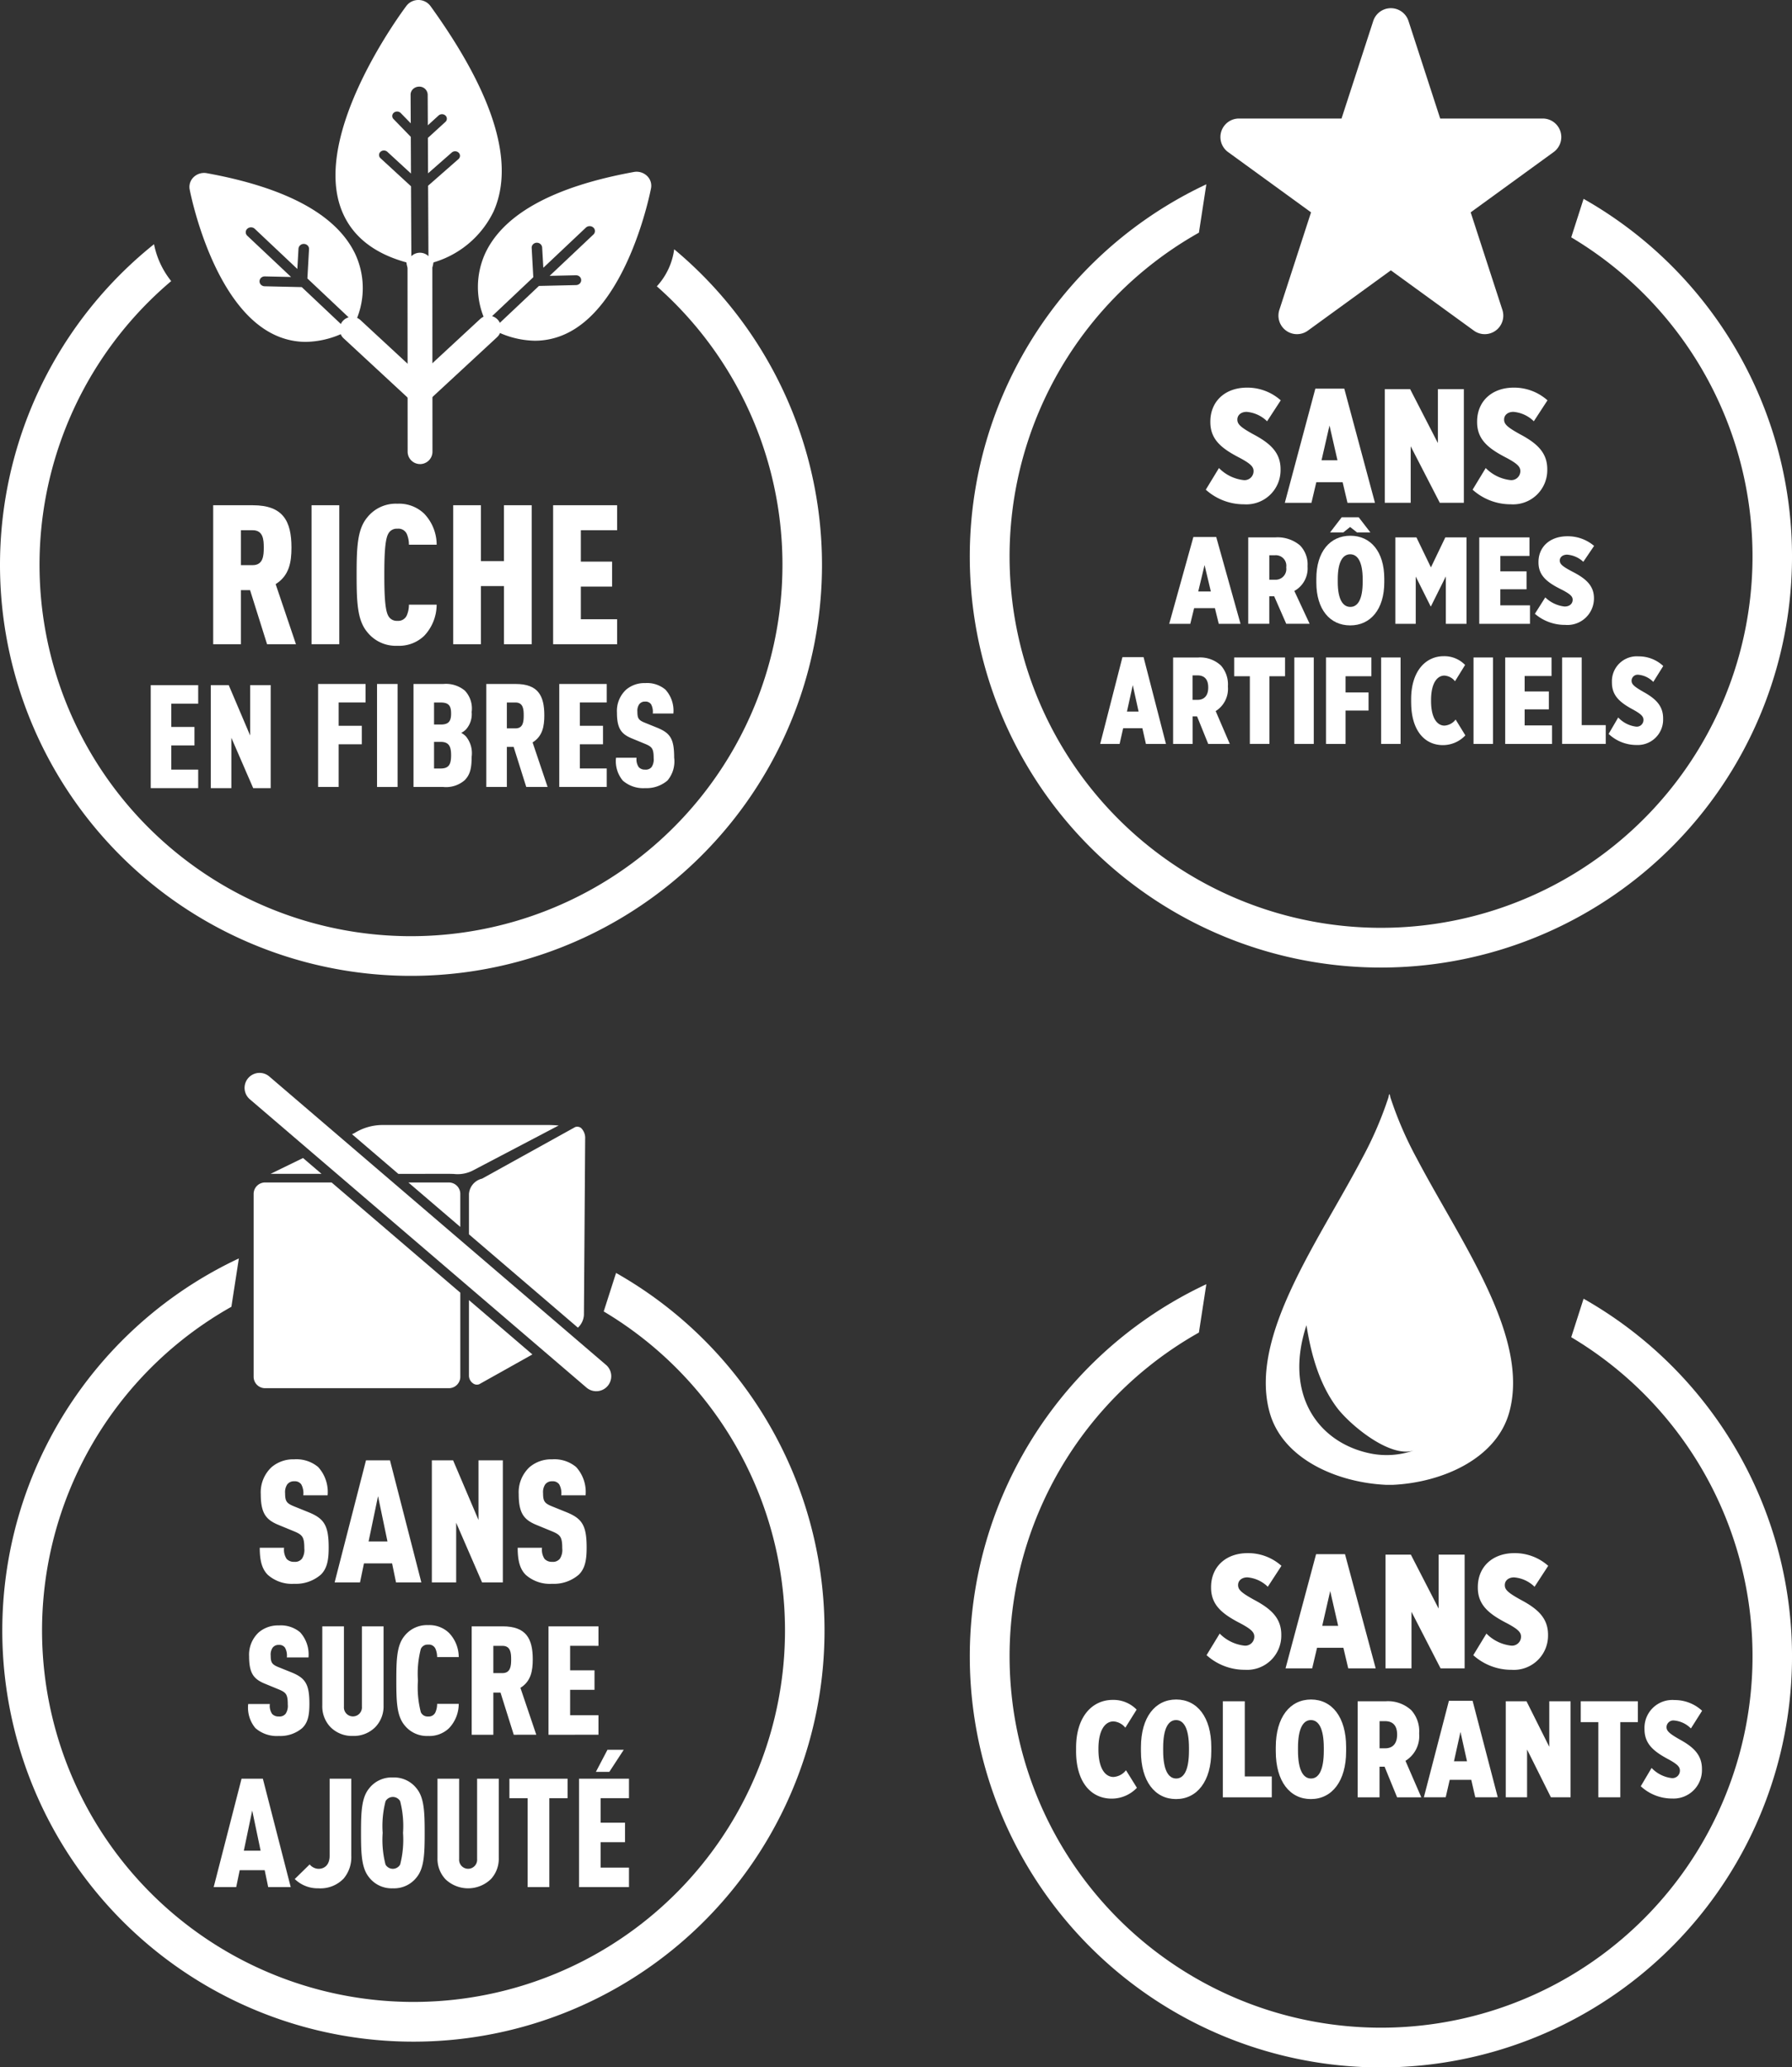 <svg xmlns="http://www.w3.org/2000/svg" xmlns:xlink="http://www.w3.org/1999/xlink" width="240" height="276.865" viewBox="0 0 240 276.865"><rect x="0" y="0" width="240" height="276.865" fill="#333333" stroke="none"/><defs><style>.a{fill:none;}.b{clip-path:url(#a);}.c{fill:#fff;}</style><clipPath id="a"><rect class="a" width="240" height="276.866"/></clipPath></defs><g class="b"><path class="c" d="M140.8,79.568l-1.653,5.155A49.751,49.751,0,1,1,89.281,84.1l.995-6.477A55.06,55.06,0,1,0,140.8,79.568" transform="translate(71.287 94.389)"/><path class="c" d="M96.66,74.633a49.313,49.313,0,0,1-3.484-8.1s-.082-.5-.12-.372c-.035-.124-.12.372-.12.372a49.313,49.313,0,0,1-3.484,8.1c-5.9,11.255-15.207,23.893-12.459,34.052,1.7,6.285,8.993,9.454,15.566,9.773h1c6.573-.319,13.864-3.488,15.563-9.773,2.748-10.158-6.562-22.8-12.459-34.052M90.5,114.256c-6.987-1.432-11.612-7.887-8.554-17.174.612,3.858,1.7,7.86,4.084,11.04,1.691,2.251,7.113,6.832,10.336,5.717a10.984,10.984,0,0,1-5.866.417" transform="translate(93.027 80.426)"/><path class="c" d="M72.918,107.544l1.762-2.894a5.487,5.487,0,0,0,3.262,1.609,1.209,1.209,0,0,0,1.374-1.2c0-.587-.414-1-1.828-1.762-2.46-1.261-3.962-2.46-3.962-4.809v-.064c0-2.721,1.981-4.55,4.9-4.55a6.7,6.7,0,0,1,4.525,1.7l-1.828,2.806a4.428,4.428,0,0,0-2.739-1.261c-.74,0-1.241.432-1.241,1.022v.022c0,.609.437,1.024,2.178,1.981,2.2,1.172,3.608,2.413,3.608,4.654v.089a4.576,4.576,0,0,1-4.871,4.614,7.606,7.606,0,0,1-5.135-1.959" transform="translate(88.672 114.16)"/><path class="c" d="M81.785,93.938h3.871l4.111,15.3H86.091l-.652-2.763H81.914l-.652,2.763h-3.57Zm2.956,9.6-1.066-4.658-1.066,4.658Z" transform="translate(94.477 114.233)"/><path class="c" d="M83.734,93.967h3.395l3.719,7.224V93.967h3.484V109.2H91.109l-3.894-7.574V109.2H83.734Z" transform="translate(101.824 114.268)"/><path class="c" d="M89.039,107.544,90.8,104.65a5.475,5.475,0,0,0,3.262,1.609,1.207,1.207,0,0,0,1.372-1.2c0-.587-.414-1-1.828-1.762-2.46-1.261-3.96-2.46-3.96-4.809v-.064c0-2.721,1.979-4.55,4.9-4.55a6.712,6.712,0,0,1,4.527,1.7l-1.828,2.806A4.44,4.44,0,0,0,94.5,97.122c-.74,0-1.239.432-1.239,1.022v.022c0,.609.434,1.024,2.176,1.981,2.2,1.172,3.612,2.413,3.612,4.654v.089a4.579,4.579,0,0,1-4.875,4.614,7.61,7.61,0,0,1-5.135-1.959" transform="translate(108.276 114.16)"/><path class="c" d="M65.034,109.6v-.441c0-4.208,2.194-6.411,4.9-6.411a4.327,4.327,0,0,1,3.209,1.3l-1.514,2.424a2.221,2.221,0,0,0-1.589-.844c-1.1,0-2.012,1.139-2.012,3.654v.111c0,2.681,1,3.676,2.012,3.676a2.305,2.305,0,0,0,1.678-.9l1.463,2.351a4.667,4.667,0,0,1-3.371,1.452c-2.763,0-4.778-2.185-4.778-6.373" transform="translate(79.084 124.946)"/><path class="c" d="M68.954,109.667v-.552c0-4.022,1.908-6.391,4.722-6.391s4.7,2.369,4.7,6.373v.552c0,4.022-1.906,6.411-4.722,6.411s-4.7-2.369-4.7-6.393m6.433-.073v-.386c0-2.646-.711-3.73-1.729-3.73s-1.729,1.084-1.729,3.712v.386c0,2.626.711,3.73,1.746,3.73,1.015,0,1.711-1.084,1.711-3.712" transform="translate(83.851 124.917)"/><path class="c" d="M73.9,102.83h2.943V112.9h3.617v2.794H73.9Z" transform="translate(89.869 125.046)"/><path class="c" d="M77.1,109.667v-.552c0-4.022,1.908-6.391,4.722-6.391s4.7,2.369,4.7,6.373v.552c0,4.022-1.906,6.411-4.722,6.411s-4.7-2.369-4.7-6.393m6.433-.073v-.386c0-2.646-.711-3.73-1.729-3.73s-1.729,1.084-1.729,3.712v.386c0,2.626.711,3.73,1.746,3.73,1.015,0,1.711-1.084,1.711-3.712" transform="translate(93.763 124.917)"/><path class="c" d="M82.053,102.83h3.781a4.6,4.6,0,0,1,3.4,1.2,4.2,4.2,0,0,1,1.053,3.049v.129a3.885,3.885,0,0,1-1.835,3.6l2.121,4.889H87.332l-1.675-4.1h-.678v4.1H82.053Zm3.692,6.3c1.017,0,1.587-.66,1.587-1.8v-.071c0-1.2-.607-1.764-1.6-1.764h-.749v3.637Z" transform="translate(99.78 125.046)"/><path class="c" d="M89.406,102.8h3.173l3.368,12.917H92.936l-.536-2.336H89.514l-.536,2.336H86.053Zm2.424,8.1-.875-3.933-.871,3.933Z" transform="translate(104.644 125.016)"/><path class="c" d="M91,102.83h2.779l3.049,6.1v-6.1h2.852v12.862H97.046l-3.191-6.4v6.4H91Z" transform="translate(110.664 125.046)"/><path class="c" d="M97.886,105.625H95.534V102.83h7.648v2.794h-2.353V115.69H97.886Z" transform="translate(116.174 125.047)"/><path class="c" d="M99.163,114.295l1.445-2.444a4.437,4.437,0,0,0,2.673,1.358A1,1,0,0,0,104.4,112.2c0-.5-.339-.844-1.5-1.487-2.014-1.068-3.242-2.079-3.242-4.062V106.6a3.726,3.726,0,0,1,4.011-3.843,5.4,5.4,0,0,1,3.705,1.434l-1.5,2.371a3.589,3.589,0,0,0-2.247-1.066.911.911,0,0,0-1.017.864v.018c0,.514.359.864,1.784,1.671,1.8.991,2.958,2.039,2.958,3.931v.073a3.8,3.8,0,0,1-3.991,3.894,6.128,6.128,0,0,1-4.208-1.651" transform="translate(120.587 124.956)"/><path class="c" d="M140.8,13.088l-1.653,5.155a49.751,49.751,0,1,1-49.865-.625l.995-6.477A55.06,55.06,0,1,0,140.8,13.088" transform="translate(71.287 13.547)"/><path class="c" d="M72.873,37.1,74.637,34.2A5.475,5.475,0,0,0,77.9,35.811a1.207,1.207,0,0,0,1.372-1.2c0-.587-.414-1-1.828-1.762-2.46-1.261-3.96-2.46-3.96-4.809V27.98c0-2.721,1.981-4.55,4.9-4.55a6.712,6.712,0,0,1,4.527,1.7l-1.828,2.806a4.44,4.44,0,0,0-2.743-1.261c-.74,0-1.239.432-1.239,1.022v.022c0,.609.434,1.024,2.176,1.981,2.2,1.172,3.61,2.413,3.61,4.654v.089a4.578,4.578,0,0,1-4.873,4.614A7.61,7.61,0,0,1,72.873,37.1" transform="translate(88.617 28.492)"/><path class="c" d="M81.739,23.49h3.874l4.111,15.3H86.045l-.652-2.763H81.867l-.652,2.763H77.648ZM84.7,33.083l-1.066-4.658-1.066,4.658Z" transform="translate(94.424 28.565)"/><path class="c" d="M83.69,23.519h3.393L90.8,30.743V23.519h3.481V38.75h-3.22l-3.9-7.574V38.75H83.69Z" transform="translate(101.771 28.6)"/><path class="c" d="M89,37.1,90.758,34.2a5.487,5.487,0,0,0,3.262,1.609,1.209,1.209,0,0,0,1.374-1.2c0-.587-.414-1-1.828-1.762-2.46-1.261-3.962-2.46-3.962-4.809V27.98c0-2.721,1.981-4.55,4.9-4.55a6.7,6.7,0,0,1,4.525,1.7L97.2,27.935a4.428,4.428,0,0,0-2.739-1.261c-.74,0-1.241.432-1.241,1.022v.022c0,.609.437,1.024,2.178,1.981C97.59,30.871,99,32.112,99,34.353v.089a4.576,4.576,0,0,1-4.871,4.614A7.606,7.606,0,0,1,89,37.1" transform="translate(108.223 28.492)"/><path class="c" d="M73.9,32.459h3.06l3.253,11.628H77.3l-.516-2.1H74l-.516,2.1H70.662Zm2.338,7.293-.842-3.539-.844,3.539Z" transform="translate(85.928 39.472)"/><path class="c" d="M75.438,32.481h3.645a4.659,4.659,0,0,1,3.286,1.073A3.65,3.65,0,0,1,83.385,36.3v.115a3.442,3.442,0,0,1-1.773,3.242l2.048,4.4H80.528l-1.616-3.69h-.654v3.69H75.438ZM79,38.152a1.433,1.433,0,0,0,1.529-1.618v-.066a1.407,1.407,0,0,0-1.547-1.589h-.722v3.273Z" transform="translate(91.736 39.498)"/><path class="c" d="M79.554,40V39.5c0-3.623,1.839-5.757,4.558-5.757s4.541,2.134,4.541,5.742v.494c0,3.623-1.842,5.773-4.558,5.773S79.554,43.622,79.554,40m3.4-8.733h2.271L86.794,33.3H85.005l-.929-.729-.911.729H81.393Zm2.806,8.669v-.348c0-2.382-.687-3.36-1.669-3.36s-1.669.977-1.669,3.344v.346c0,2.367.687,3.357,1.686,3.357.982,0,1.651-.975,1.651-3.34" transform="translate(96.741 38.017)"/><path class="c" d="M84.329,32.481h2.823L89.093,36.5l1.928-4.018H93.86V44.06H91.09V37.707l-2,4.022H89.06l-2-4V44.06H84.329Z" transform="translate(102.548 39.499)"/><path class="c" d="M89.4,32.481h6.726v2.482h-3.9v2.068h3.508v2.4H92.223v2.15h3.971V44.06H89.4Z" transform="translate(108.714 39.499)"/><path class="c" d="M92.761,42.8l1.394-2.2a4.4,4.4,0,0,0,2.582,1.223c.722,0,1.084-.412,1.084-.909,0-.445-.326-.76-1.445-1.341-1.946-.957-3.131-1.868-3.131-3.654v-.049c0-2.068,1.565-3.457,3.871-3.457a5.424,5.424,0,0,1,3.577,1.29l-1.445,2.132a3.578,3.578,0,0,0-2.167-.96c-.585,0-.982.332-.982.778v.018c0,.463.343.778,1.722,1.5,1.735.893,2.854,1.835,2.854,3.539v.069a3.557,3.557,0,0,1-3.854,3.506,6.141,6.141,0,0,1-4.06-1.489" transform="translate(112.802 39.417)"/><path class="c" d="M69.473,39.718H72.3l3,11.628H72.617l-.476-2.1H69.568l-.476,2.1h-2.6Zm2.161,7.293-.778-3.539-.78,3.539Z" transform="translate(80.855 48.299)"/><path class="c" d="M70.9,39.741h3.368A4.077,4.077,0,0,1,77.3,40.814a3.815,3.815,0,0,1,.94,2.748v.115A3.51,3.51,0,0,1,76.6,46.919l1.89,4.4H75.6l-1.491-3.69h-.6v3.69H70.9Zm3.289,5.671c.9,0,1.412-.6,1.412-1.62v-.066c0-1.077-.536-1.589-1.427-1.589H73.5v3.275Z" transform="translate(86.214 48.327)"/><path class="c" d="M76.686,42.253h-2.1V39.74H81.4v2.513H79.307v9.064H76.686Z" transform="translate(90.704 48.326)"/><rect class="c" width="2.606" height="11.579" transform="translate(173.346 88.066)"/><path class="c" d="M80.137,39.74h6.081v2.513H82.759v2.167h3.078v2.431H82.759v4.468H80.137Z" transform="translate(97.45 48.326)"/><rect class="c" width="2.604" height="11.579" transform="translate(184.973 88.066)"/><path class="c" d="M85.283,45.834v-.4c0-3.787,1.952-5.773,4.366-5.773a3.845,3.845,0,0,1,2.861,1.174l-1.35,2.183a1.974,1.974,0,0,0-1.416-.76c-.984,0-1.793,1.024-1.793,3.291v.1c0,2.415.889,3.309,1.793,3.309a2.053,2.053,0,0,0,1.5-.811l1.3,2.119a4.126,4.126,0,0,1-3,1.305c-2.464,0-4.257-1.968-4.257-5.74" transform="translate(103.708 48.234)"/><rect class="c" width="2.606" height="11.579" transform="translate(197.346 88.066)"/><path class="c" d="M90.967,39.74h6.207v2.482h-3.6V44.29h3.24v2.4h-3.24v2.15h3.668v2.482H90.967Z" transform="translate(110.621 48.326)"/><path class="c" d="M94.408,39.74H97.03V48.8h3.222v2.515H94.408Z" transform="translate(114.805 48.326)"/><path class="c" d="M97.218,50.06l1.285-2.2a3.932,3.932,0,0,0,2.382,1.223.894.894,0,0,0,1-.909c0-.445-.3-.76-1.334-1.341-1.793-.957-2.89-1.868-2.89-3.654V43.13a3.334,3.334,0,0,1,3.574-3.457,4.782,4.782,0,0,1,3.3,1.29L103.2,43.095a3.19,3.19,0,0,0-2-.96.818.818,0,0,0-.909.778v.018c0,.463.319.778,1.589,1.5,1.6.893,2.637,1.835,2.637,3.539v.066a3.4,3.4,0,0,1-3.557,3.508,5.41,5.41,0,0,1-3.747-1.489" transform="translate(118.222 48.244)"/><path class="c" d="M119.288,16.989a2.484,2.484,0,0,0-2.36-1.715H103.19L98.945,2.208a2.482,2.482,0,0,0-4.72,0L89.978,15.274H76.239a2.483,2.483,0,0,0-1.458,4.492l11.113,8.075L81.65,40.907a2.483,2.483,0,0,0,3.82,2.777l11.113-8.075L107.7,43.684a2.483,2.483,0,0,0,3.82-2.777l-4.246-13.066,11.113-8.075a2.482,2.482,0,0,0,.9-2.777" transform="translate(89.692 0.602)"/><path class="c" d="M82.327,78.011l-1.653,5.155a49.751,49.751,0,1,1-49.865-.625l1-6.477a55.06,55.06,0,1,0,50.524,1.948" transform="translate(0.181 92.496)"/><path class="c" d="M23.873,103.661a5.094,5.094,0,0,1-3.559,1.219,4.879,4.879,0,0,1-3.537-1.2c-.8-.8-1.079-1.95-1.079-3.628h3.26a2.213,2.213,0,0,0,.343,1.494,1.308,1.308,0,0,0,1.013.39,1.186,1.186,0,0,0,1.033-.412,2.135,2.135,0,0,0,.321-1.378c0-1.562-.253-1.837-1.425-2.318l-2.065-.851c-1.653-.689-2.342-1.562-2.342-4.113A4.593,4.593,0,0,1,17.3,89.241a4.464,4.464,0,0,1,3.009-1.035,4.536,4.536,0,0,1,3.215,1.035,4.961,4.961,0,0,1,1.263,3.787H21.531a2.462,2.462,0,0,0-.275-1.469,1.057,1.057,0,0,0-.942-.412,1.1,1.1,0,0,0-.942.434,1.851,1.851,0,0,0-.277,1.172c0,1.033.184,1.332,1.126,1.724l2.045.827c2.065.849,2.664,1.766,2.664,4.729,0,1.653-.208,2.8-1.057,3.628" transform="translate(19.089 107.263)"/><path class="a" d="M23.873,103.661a5.094,5.094,0,0,1-3.559,1.219,4.879,4.879,0,0,1-3.537-1.2c-.8-.8-1.079-1.95-1.079-3.628h3.26a2.213,2.213,0,0,0,.343,1.494,1.308,1.308,0,0,0,1.013.39,1.186,1.186,0,0,0,1.033-.412,2.135,2.135,0,0,0,.321-1.378c0-1.562-.253-1.837-1.425-2.318l-2.065-.851c-1.653-.689-2.342-1.562-2.342-4.113A4.593,4.593,0,0,1,17.3,89.241a4.464,4.464,0,0,1,3.009-1.035,4.536,4.536,0,0,1,3.215,1.035,4.961,4.961,0,0,1,1.263,3.787H21.531a2.462,2.462,0,0,0-.275-1.469,1.057,1.057,0,0,0-.942-.412,1.1,1.1,0,0,0-.942.434,1.851,1.851,0,0,0-.277,1.172c0,1.033.184,1.332,1.126,1.724l2.045.827c2.065.849,2.664,1.766,2.664,4.729C24.93,101.686,24.722,102.834,23.873,103.661Z" transform="translate(19.089 107.263)"/><path class="c" d="M28.446,104.618l-.527-2.548H24.153l-.53,2.548h-3.4l4.2-16.35h3.215l4.2,16.35Zm-2.409-11.55-1.265,6.063H27.3Z" transform="translate(24.593 107.338)"/><path class="a" d="M28.446,104.618l-.527-2.548H24.153l-.53,2.548h-3.4l4.2-16.35h3.215l4.2,16.35Zm-2.409-11.55-1.265,6.063H27.3Z" transform="translate(24.593 107.338)"/><path class="c" d="M32.826,104.618l-3.468-7.991v7.991H26.1V88.268h2.848l3.4,7.991V88.268h3.26v16.35Z" transform="translate(31.737 107.338)"/><path class="a" d="M32.826,104.618l-3.468-7.991v7.991H26.1V88.268h2.848l3.4,7.991V88.268h3.26v16.35Z" transform="translate(31.737 107.338)"/><path class="c" d="M39.463,103.661A5.094,5.094,0,0,1,35.9,104.88a4.879,4.879,0,0,1-3.537-1.2c-.8-.8-1.079-1.95-1.079-3.628h3.26a2.213,2.213,0,0,0,.343,1.494,1.308,1.308,0,0,0,1.013.39,1.186,1.186,0,0,0,1.033-.412,2.135,2.135,0,0,0,.321-1.378c0-1.562-.253-1.837-1.425-2.318l-2.065-.851c-1.653-.689-2.342-1.562-2.342-4.113a4.593,4.593,0,0,1,1.469-3.625A4.464,4.464,0,0,1,35.9,88.206a4.536,4.536,0,0,1,3.215,1.035,4.961,4.961,0,0,1,1.263,3.787H37.121a2.462,2.462,0,0,0-.275-1.469,1.057,1.057,0,0,0-.942-.412,1.1,1.1,0,0,0-.942.434,1.851,1.851,0,0,0-.277,1.172c0,1.033.184,1.332,1.126,1.724l2.045.827c2.065.849,2.664,1.766,2.664,4.729,0,1.653-.208,2.8-1.057,3.628" transform="translate(38.048 107.263)"/><path class="a" d="M39.463,103.661A5.094,5.094,0,0,1,35.9,104.88a4.879,4.879,0,0,1-3.537-1.2c-.8-.8-1.079-1.95-1.079-3.628h3.26a2.213,2.213,0,0,0,.343,1.494,1.308,1.308,0,0,0,1.013.39,1.186,1.186,0,0,0,1.033-.412,2.135,2.135,0,0,0,.321-1.378c0-1.562-.253-1.837-1.425-2.318l-2.065-.851c-1.653-.689-2.342-1.562-2.342-4.113a4.593,4.593,0,0,1,1.469-3.625A4.464,4.464,0,0,1,35.9,88.206a4.536,4.536,0,0,1,3.215,1.035,4.961,4.961,0,0,1,1.263,3.787H37.121a2.462,2.462,0,0,0-.275-1.469,1.057,1.057,0,0,0-.942-.412,1.1,1.1,0,0,0-.942.434,1.851,1.851,0,0,0-.277,1.172c0,1.033.184,1.332,1.126,1.724l2.045.827c2.065.849,2.664,1.766,2.664,4.729C40.52,101.686,40.312,102.834,39.463,103.661Z" transform="translate(38.048 107.263)"/><path class="c" d="M22.262,111.974a4.529,4.529,0,0,1-3.16,1.079,4.343,4.343,0,0,1-3.142-1.059A4.282,4.282,0,0,1,15,108.77h2.9a1.95,1.95,0,0,0,.3,1.325,1.148,1.148,0,0,0,.9.348,1.042,1.042,0,0,0,.915-.368,1.889,1.889,0,0,0,.286-1.221c0-1.389-.224-1.633-1.265-2.061l-1.835-.756c-1.467-.612-2.081-1.387-2.081-3.652a4.082,4.082,0,0,1,1.305-3.22,3.977,3.977,0,0,1,2.675-.92,4.028,4.028,0,0,1,2.854.92,4.409,4.409,0,0,1,1.121,3.366h-2.9a2.169,2.169,0,0,0-.246-1.305.928.928,0,0,0-.833-.37.971.971,0,0,0-.838.39,1.633,1.633,0,0,0-.244,1.042c0,.915.162,1.179,1,1.529l1.817.731c1.833.756,2.365,1.571,2.365,4.2,0,1.469-.182,2.489-.937,3.224" transform="translate(18.241 119.472)"/><path class="a" d="M22.262,111.974a4.529,4.529,0,0,1-3.16,1.079,4.343,4.343,0,0,1-3.142-1.059A4.282,4.282,0,0,1,15,108.77h2.9a1.95,1.95,0,0,0,.3,1.325,1.148,1.148,0,0,0,.9.348,1.042,1.042,0,0,0,.915-.368,1.889,1.889,0,0,0,.286-1.221c0-1.389-.224-1.633-1.265-2.061l-1.835-.756c-1.467-.612-2.081-1.387-2.081-3.652a4.082,4.082,0,0,1,1.305-3.22,3.977,3.977,0,0,1,2.675-.92,4.028,4.028,0,0,1,2.854.92,4.409,4.409,0,0,1,1.121,3.366h-2.9a2.169,2.169,0,0,0-.246-1.305.928.928,0,0,0-.833-.37.971.971,0,0,0-.838.39,1.633,1.633,0,0,0-.244,1.042c0,.915.162,1.179,1,1.529l1.817.731c1.833.756,2.365,1.571,2.365,4.2C23.2,110.219,23.018,111.239,22.262,111.974Z" transform="translate(18.241 119.472)"/><path class="c" d="M26.6,111.78a4.048,4.048,0,0,1-3.018,1.2,4.053,4.053,0,0,1-3.02-1.2,3.994,3.994,0,0,1-1.081-2.854V98.3h2.9v10.766a1.207,1.207,0,1,0,2.407,0V98.3h2.9v10.624A3.994,3.994,0,0,1,26.6,111.78" transform="translate(23.682 119.54)"/><path class="a" d="M26.6,111.78a4.048,4.048,0,0,1-3.018,1.2,4.053,4.053,0,0,1-3.02-1.2,3.994,3.994,0,0,1-1.081-2.854V98.3h2.9v10.766a1.207,1.207,0,1,0,2.407,0V98.3h2.9v10.624A3.994,3.994,0,0,1,26.6,111.78Z" transform="translate(23.682 119.54)"/><path class="c" d="M31.007,112.036a3.792,3.792,0,0,1-2.792,1.039,3.825,3.825,0,0,1-3.184-1.467c-1.017-1.243-1.079-3.162-1.079-5.957s.062-4.711,1.079-5.955a3.82,3.82,0,0,1,3.184-1.469,3.784,3.784,0,0,1,2.792,1.042,4.685,4.685,0,0,1,1.305,3.242H29.418a2.8,2.8,0,0,0-.224-1.121.96.96,0,0,0-.979-.552.993.993,0,0,0-.979.572,13.219,13.219,0,0,0-.388,4.242,13.219,13.219,0,0,0,.388,4.242.993.993,0,0,0,.979.572.973.973,0,0,0,.979-.572,2.794,2.794,0,0,0,.224-1.121h2.894a4.738,4.738,0,0,1-1.305,3.264" transform="translate(29.126 119.45)"/><path class="a" d="M31.007,112.036a3.792,3.792,0,0,1-2.792,1.039,3.825,3.825,0,0,1-3.184-1.467c-1.017-1.243-1.079-3.162-1.079-5.957s.062-4.711,1.079-5.955a3.82,3.82,0,0,1,3.184-1.469,3.784,3.784,0,0,1,2.792,1.042,4.685,4.685,0,0,1,1.305,3.242H29.418a2.8,2.8,0,0,0-.224-1.121.96.96,0,0,0-.979-.552.993.993,0,0,0-.979.572,13.219,13.219,0,0,0-.388,4.242,13.219,13.219,0,0,0,.388,4.242.993.993,0,0,0,.979.572.973.973,0,0,0,.979-.572,2.794,2.794,0,0,0,.224-1.121h2.894A4.738,4.738,0,0,1,31.007,112.036Z" transform="translate(29.126 119.45)"/><path class="c" d="M34.138,112.822l-1.773-5.649h-.96v5.649h-2.9V98.3h4.14c3.16,0,4.038,1.651,4.038,4.423,0,1.549-.244,2.938-1.651,3.814l2.123,6.282Zm-1.509-11.909H31.405v3.65h1.223c1.1,0,1.163-1,1.163-1.837s-.062-1.813-1.163-1.813" transform="translate(34.668 119.54)"/><path class="a" d="M34.138,112.822l-1.773-5.649h-.96v5.649h-2.9V98.3h4.14c3.16,0,4.038,1.651,4.038,4.423,0,1.549-.244,2.938-1.651,3.814l2.123,6.282Zm-1.509-11.909H31.405v3.65h1.223c1.1,0,1.163-1,1.163-1.837S33.73,100.912,32.629,100.912Z" transform="translate(34.668 119.54)"/><path class="c" d="M33.15,112.822V98.3h6.69v2.611H36.046v3.282H39.31v2.611H36.046v3.406H39.84v2.611Z" transform="translate(40.311 119.54)"/><path class="a" d="M33.15,112.822V98.3h6.69v2.611H36.046v3.282H39.31v2.611H36.046v3.406H39.84v2.611Z" transform="translate(40.311 119.54)"/><path class="c" d="M20.216,122.031l-.47-2.265H16.4l-.47,2.265H12.914l3.732-14.52H19.5l3.732,14.52Zm-2.141-10.258-1.124,5.383H19.2Z" transform="translate(15.704 130.738)"/><path class="a" d="M20.216,122.031l-.47-2.265H16.4l-.47,2.265H12.914l3.732-14.52H19.5l3.732,14.52Zm-2.141-10.258-1.124,5.383H19.2Z" transform="translate(15.704 130.738)"/><path class="c" d="M24.319,120.929a4.288,4.288,0,0,1-3.326,1.263,4.409,4.409,0,0,1-3.18-1.243l2-1.959a1.587,1.587,0,0,0,1.183.592c.878,0,1.491-.612,1.491-1.731v-10.34h2.9v10.34a4.429,4.429,0,0,1-1.061,3.078" transform="translate(21.661 130.738)"/><path class="a" d="M24.319,120.929a4.288,4.288,0,0,1-3.326,1.263,4.409,4.409,0,0,1-3.18-1.243l2-1.959a1.587,1.587,0,0,0,1.183.592c.878,0,1.491-.612,1.491-1.731v-10.34h2.9v10.34A4.429,4.429,0,0,1,24.319,120.929Z" transform="translate(21.661 130.738)"/><path class="c" d="M29.264,120.815a3.823,3.823,0,0,1-3.182,1.467,3.817,3.817,0,0,1-3.182-1.467c-1.019-1.243-1.081-3.162-1.081-5.957s.062-4.709,1.081-5.952a3.806,3.806,0,0,1,3.182-1.469,3.813,3.813,0,0,1,3.182,1.469c1.017,1.243,1.081,3.16,1.081,5.952s-.064,4.714-1.081,5.957m-2.2-10.2a1.127,1.127,0,0,0-1.959,0,13.219,13.219,0,0,0-.388,4.242A13.235,13.235,0,0,0,25.1,119.1a1.127,1.127,0,0,0,1.959,0,13.314,13.314,0,0,0,.386-4.244,13.3,13.3,0,0,0-.386-4.242" transform="translate(26.532 130.648)"/><path class="a" d="M29.264,120.815a3.823,3.823,0,0,1-3.182,1.467,3.817,3.817,0,0,1-3.182-1.467c-1.019-1.243-1.081-3.162-1.081-5.957s.062-4.709,1.081-5.952a3.806,3.806,0,0,1,3.182-1.469,3.813,3.813,0,0,1,3.182,1.469c1.017,1.243,1.081,3.16,1.081,5.952S30.281,119.572,29.264,120.815Zm-2.2-10.2a1.127,1.127,0,0,0-1.959,0,13.219,13.219,0,0,0-.388,4.242A13.235,13.235,0,0,0,25.1,119.1a1.127,1.127,0,0,0,1.959,0,13.314,13.314,0,0,0,.386-4.244A13.3,13.3,0,0,0,27.061,110.617Z" transform="translate(26.532 130.648)"/><path class="c" d="M33.56,120.989a4.39,4.39,0,0,1-6.039,0,3.994,3.994,0,0,1-1.081-2.854V107.511h2.9v10.766a1.207,1.207,0,1,0,2.407,0V107.511h2.9v10.624a3.994,3.994,0,0,1-1.081,2.854" transform="translate(32.152 130.738)"/><path class="a" d="M33.56,120.989a4.39,4.39,0,0,1-6.039,0,3.994,3.994,0,0,1-1.081-2.854V107.511h2.9v10.766a1.207,1.207,0,1,0,2.407,0V107.511h2.9v10.624A3.994,3.994,0,0,1,33.56,120.989Z" transform="translate(32.152 130.738)"/><path class="c" d="M36.13,110.121V122.03h-2.9V110.121H30.787v-2.611h7.789v2.611Z" transform="translate(37.438 130.738)"/><path class="a" d="M36.13,110.121V122.03h-2.9V110.121H30.787v-2.611h7.789v2.611Z" transform="translate(37.438 130.738)"/><path class="c" d="M34.994,124.157v-14.52h6.69v2.611H37.89v3.282h3.264v2.611H37.89v3.406h3.794v2.611Zm4.06-15.439h-1.8l1.549-2.956h2.181Z" transform="translate(42.554 128.611)"/><path class="a" d="M34.994,124.157v-14.52h6.69v2.611H37.89v3.282h3.264v2.611H37.89v3.406h3.794v2.611Zm4.06-15.439h-1.8l1.549-2.956h2.181Z" transform="translate(42.554 128.611)"/><path class="c" d="M16.862,71.473a1.534,1.534,0,0,0-1.534,1.533V97.494a1.534,1.534,0,0,0,1.534,1.534H41.477a1.534,1.534,0,0,0,1.531-1.534V86.236L25.774,71.473Z" transform="translate(18.64 86.914)"/><path class="c" d="M30.1,71.473h-5.42l6.952,5.955V73.006A1.532,1.532,0,0,0,30.1,71.473" transform="translate(30.014 86.914)"/><path class="c" d="M28.342,77.1v5.414l14.59,12.5a2.5,2.5,0,0,0,.807-1.711l.166-23.6a1.856,1.856,0,0,0-.552-1.436.869.869,0,0,0-.769-.129L30.1,75.054A2.28,2.28,0,0,0,28.342,77.1" transform="translate(34.465 82.819)"/><path class="c" d="M28.342,88.7a1.269,1.269,0,0,0,.556,1.042.866.866,0,0,0,.822.106l7.116-3.989-8.494-7.277Z" transform="translate(34.465 95.561)"/><path class="c" d="M34.246,74.542c.219,0,.434.007.647.013a4.48,4.48,0,0,0,2.509-.432L48.767,68.16l.191-.091A17.487,17.487,0,0,0,47.172,68H25.313a7.12,7.12,0,0,0-3.676,1.059c-.133.073-.239.113-.361.175l6.2,5.31Z" transform="translate(25.871 82.689)"/><path class="c" d="M16.352,72.113h6.825L20.7,69.995Z" transform="translate(19.885 85.117)"/><path class="c" d="M63.185,103.957,18.093,65.329a2.007,2.007,0,0,0-2.613,3.047L60.572,107a2.007,2.007,0,1,0,2.613-3.047" transform="translate(17.971 78.858)"/><path class="c" d="M20.1,49.154l-2.276-7.242H16.6v7.242H12.884V30.539h5.307c4.051,0,5.177,2.119,5.177,5.675,0,1.983-.315,3.763-2.119,4.889l2.721,8.051ZM18.165,33.885H16.6v4.678h1.569c1.412,0,1.491-1.279,1.491-2.349s-.08-2.329-1.491-2.329" transform="translate(15.668 37.137)"/><rect class="c" width="3.712" height="18.615" transform="translate(41.726 67.674)"/><path class="c" d="M30.6,48.145a4.854,4.854,0,0,1-3.581,1.332,4.881,4.881,0,0,1-4.078-1.881c-1.307-1.593-1.387-4.053-1.387-7.634s.08-6.039,1.387-7.634a4.881,4.881,0,0,1,4.078-1.881A4.846,4.846,0,0,1,30.6,31.779a6.026,6.026,0,0,1,1.673,4.155H28.559a3.594,3.594,0,0,0-.286-1.438,1.229,1.229,0,0,0-1.256-.7,1.273,1.273,0,0,0-1.254.734c-.445.862-.5,3.187-.5,5.436s.053,4.574.5,5.438a1.278,1.278,0,0,0,1.254.731,1.245,1.245,0,0,0,1.256-.731,3.594,3.594,0,0,0,.286-1.438h3.712A6.1,6.1,0,0,1,30.6,48.145" transform="translate(26.208 37.023)"/><path class="c" d="M34.187,49.153V41.364H31.1v7.789H27.39V30.538H31.1v7.479h3.085V30.538H37.9V49.153Z" transform="translate(33.308 37.136)"/><path class="c" d="M33.429,49.153V30.538H42v3.346H37.14v4.208h4.184v3.346H37.14v4.368H42v3.346Z" transform="translate(40.651 37.136)"/><path class="c" d="M9.11,55.207V41.412h6.356v2.48h-3.6v3.12h3.1v2.48h-3.1v3.235h3.6v2.48Z" transform="translate(11.078 50.359)"/><path class="c" d="M18.418,55.207l-2.925-6.743v6.743H12.74V41.412h2.4l2.868,6.743V41.412h2.752V55.207Z" transform="translate(15.493 50.359)"/><path class="c" d="M21.977,43.821v3.12h3.1v2.48h-3.1v5.715H19.224V41.342H25.58v2.48Z" transform="translate(23.378 50.273)"/><rect class="c" width="2.752" height="13.795" transform="translate(50.495 91.616)"/><path class="c" d="M31.851,54.226a3.791,3.791,0,0,1-2.868.911H24.99V41.342h3.993a3.958,3.958,0,0,1,2.885.889,3.483,3.483,0,0,1,.911,2.87,3.056,3.056,0,0,1-.756,2.325,2.35,2.35,0,0,1-.64.463,2.436,2.436,0,0,1,.64.488,3.534,3.534,0,0,1,.756,2.712c0,1.589-.23,2.422-.929,3.138m-3.2-10.4h-.909v2.945h.909c1.066,0,1.376-.465,1.376-1.471s-.29-1.474-1.376-1.474m-.038,5.27h-.871v3.566h.871c1.1,0,1.414-.523,1.414-1.782s-.348-1.784-1.414-1.784" transform="translate(30.389 50.274)"/><path class="c" d="M34.74,55.137,33.051,49.77h-.909v5.367H29.39V41.342h3.933c3,0,3.836,1.567,3.836,4.2,0,1.474-.233,2.794-1.569,3.628L37.6,55.137ZM33.3,43.822H32.142V47.29H33.3c1.048,0,1.1-.951,1.1-1.746s-.055-1.722-1.1-1.722" transform="translate(35.74 50.274)"/><path class="c" d="M33.8,55.137V41.342h6.356v2.48h-3.6v3.12h3.1v2.48h-3.1v3.235h3.6v2.48Z" transform="translate(41.102 50.274)"/><path class="c" d="M44.13,54.33a4.306,4.306,0,0,1-3,1.026A4.134,4.134,0,0,1,38.14,54.35a4.07,4.07,0,0,1-.911-3.063h2.752a1.842,1.842,0,0,0,.293,1.259,1.09,1.09,0,0,0,.851.33A1,1,0,0,0,42,52.529a1.814,1.814,0,0,0,.273-1.166c0-1.314-.213-1.549-1.2-1.955l-1.742-.718c-1.394-.581-1.977-1.319-1.977-3.466a3.881,3.881,0,0,1,1.239-3.065,3.769,3.769,0,0,1,2.54-.871,3.822,3.822,0,0,1,2.712.871,4.184,4.184,0,0,1,1.066,3.2H42.151a2.087,2.087,0,0,0-.23-1.241.891.891,0,0,0-.8-.35.915.915,0,0,0-.793.37,1.539,1.539,0,0,0-.235.986c0,.871.155,1.124.951,1.452l1.726.7c1.742.72,2.247,1.494,2.247,3.991a3.968,3.968,0,0,1-.891,3.065" transform="translate(45.272 50.209)"/><line class="c" x1="0.016" y1="24.986" transform="translate(56.241 35.511)"/><path class="c" d="M26.307,43.585a1.661,1.661,0,0,1-1.662-1.662l-.016-24.984a1.662,1.662,0,1,1,3.324,0l.016,24.986a1.661,1.661,0,0,1-1.662,1.662" transform="translate(29.95 18.575)"/><path class="c" d="M31.046,30.676a1.656,1.656,0,0,1-1.13-.443l-8.855-8.2a1.662,1.662,0,0,1,2.26-2.438l8.855,8.2a1.662,1.662,0,0,1-1.13,2.881" transform="translate(24.963 23.287)"/><path class="c" d="M33,.813A2.005,2.005,0,0,0,31.4,0h-.02a2,2,0,0,0-1.6.782c-.527.7-12.813,17.185-8.64,27.479,1.414,3.484,4.45,5.817,8.993,6.981,0-.031-.018-.055-.018-.086L30.063,25.1l-3.982-3.665a.9.9,0,0,1-.022-1.323,1.02,1.02,0,0,1,1.392-.022l2.6,2.393-.02-4.015-2.225-2.291a.906.906,0,0,1,.055-1.323,1.025,1.025,0,0,1,1.392.053l.765.789-.013-3.009a1.442,1.442,0,0,1,1.471-1.412h0a1.442,1.442,0,0,1,1.478,1.4l.016,3.36.882-.8a1.018,1.018,0,0,1,1.392.027.9.9,0,0,1-.027,1.323l-2.234,2.041.018,3.867,2.63-2.307a1.025,1.025,0,0,1,1.389.053.9.9,0,0,1-.055,1.323l-3.953,3.47.049,10.118c0,.038-.02.066-.022.1a13,13,0,0,0,8.41-6.925C44.341,21.848,41.5,12.594,33,.813" transform="translate(24.654)"/><path class="c" d="M28.758,30.881a1.779,1.779,0,0,1-1.8-1.62l0,0a.249.249,0,0,1-.02-.113l-.044-9.91-3.876-3.568a1.231,1.231,0,0,1-.033-1.8,1.358,1.358,0,0,1,1.85-.029l2.043,1.877-.016-3.12L24.731,10.4A1.237,1.237,0,0,1,24.8,8.6a1.367,1.367,0,0,1,1.848.069l.191.2-.011-2.185a1.685,1.685,0,0,1,.532-1.237,1.837,1.837,0,0,1,1.272-.507,1.781,1.781,0,0,1,1.817,1.726l.011,2.613.328-.3a1.367,1.367,0,0,1,1.85.035,1.236,1.236,0,0,1,.375.911,1.249,1.249,0,0,1-.408.9l-2.127,1.941.013,2.992,2.083-1.826a1.357,1.357,0,0,1,1.846.071,1.221,1.221,0,0,1,.355.913,1.251,1.251,0,0,1-.425.891l-3.84,3.371.047,10.019-.027.1a1.768,1.768,0,0,1-1.775,1.591m-1.15-1.744a.159.159,0,0,1,.016.075,1.132,1.132,0,0,0,2.249,0l.024-.124-.051-10.225L33.914,15.3a.6.6,0,0,0,.2-.419.585.585,0,0,0-.168-.423.685.685,0,0,0-.933-.033L29.837,17.21l-.022-4.745,2.345-2.141a.569.569,0,0,0,.018-.842.689.689,0,0,0-.935-.013l-1.436,1.31-.02-4.111A1.112,1.112,0,0,0,28.645,5.6a1.187,1.187,0,0,0-.82.324,1.027,1.027,0,0,0-.326.753l.02,3.836L26.176,9.133a.689.689,0,0,0-.933-.033.582.582,0,0,0-.2.417.557.557,0,0,0,.166.421l2.318,2.389,0,.135.022,4.778-3.165-2.912a.687.687,0,0,0-.935.016.567.567,0,0,0-.175.421.577.577,0,0,0,.193.421l4.089,3.763,0,.146.047,10.056,0-.013" transform="translate(27.492 6.005)"/><path class="c" d="M33.548,21.1c-2.566-5.119-9.217-8.689-19.76-10.61A2.022,2.022,0,0,0,12.03,11a1.81,1.81,0,0,0-.55,1.664C11.6,13.3,14.6,28.421,22.982,32.2a9.8,9.8,0,0,0,4.058.884A12.187,12.187,0,0,0,32.7,31.565a1.938,1.938,0,0,0,.784-.756,10.859,10.859,0,0,0,.066-9.713M33.01,30.96a1.018,1.018,0,0,1-1.392,0l-5.234-4.94-4.862-.113a.937.937,0,1,1,.047-1.87l2.781.064-5.343-5.044a.9.9,0,0,1,0-1.323,1.02,1.02,0,0,1,1.392-.007L25.659,22.7l.12-2.132a.989.989,0,0,1,1.035-.886.956.956,0,0,1,.931.986l-.213,3.8,5.474,5.168a.9.9,0,0,1,0,1.323" transform="translate(13.922 12.709)"/><path class="c" d="M28.474,27.817a1.283,1.283,0,0,1-.884-.348L22.433,22.6l-4.756-.109a1.287,1.287,0,0,1-.9-.4,1.191,1.191,0,0,1,.049-1.686,1.346,1.346,0,0,1,.917-.343l2.056.047-4.818-4.547A1.184,1.184,0,0,1,14.6,14.7a1.164,1.164,0,0,1,.372-.862,1.3,1.3,0,0,1,1.771-.007l4.831,4.561.086-1.538a1.269,1.269,0,0,1,1.272-1.148l.051,0a1.272,1.272,0,0,1,.893.419,1.179,1.179,0,0,1,.3.86l-.206,3.67,5.381,5.079a1.192,1.192,0,0,1,.377.866,1.176,1.176,0,0,1-.372.86,1.28,1.28,0,0,1-.889.352M17.7,20.622a.712.712,0,0,0-.5.191.647.647,0,0,0-.2.452.628.628,0,0,0,.175.452.721.721,0,0,0,.514.224l4.966.113,5.314,5.015a.758.758,0,0,0,1.008,0,.619.619,0,0,0,.2-.459.635.635,0,0,0-.2-.463l-5.567-5.254.219-3.929a.63.63,0,0,0-.162-.459.721.721,0,0,0-.507-.235l-.029,0a.7.7,0,0,0-.714.625l-.155,2.728-5.7-5.378a.737.737,0,0,0-1.008,0,.616.616,0,0,0-.2.459.633.633,0,0,0,.2.463L21.226,20.7l-3.5-.08Z" transform="translate(17.759 16.404)"/><path class="c" d="M26.446,30.606a1.662,1.662,0,0,1-1.13-2.881l8.855-8.2a1.662,1.662,0,0,1,2.26,2.438l-8.855,8.2a1.656,1.656,0,0,1-1.13.443" transform="translate(30.139 23.202)"/><path class="c" d="M30.071,30.738a1.93,1.93,0,0,0,.787.756,12.173,12.173,0,0,0,5.658,1.522,9.788,9.788,0,0,0,4.055-.884c8.379-3.783,11.379-18.9,11.5-19.541a1.812,1.812,0,0,0-.55-1.666,2.022,2.022,0,0,0-1.757-.51C39.221,12.336,32.573,15.909,30,21.028a10.855,10.855,0,0,0,.066,9.711m.476-1.172L36.022,24.4l-.213-3.8a.954.954,0,0,1,.931-.984.985.985,0,0,1,1.035.884l.12,2.132,5.265-4.968a1.022,1.022,0,0,1,1.392.007.9.9,0,0,1,0,1.323L39.2,24.035l2.781-.064a.938.938,0,1,1,.047,1.873l-4.86.111L31.935,30.9a1.013,1.013,0,0,1-.694.27,1,1,0,0,1-.7-.277.9.9,0,0,1,0-1.323" transform="translate(35.12 12.623)"/><path class="c" d="M30.636,27.747a1.279,1.279,0,0,1-.886-.352,1.164,1.164,0,0,1-.372-.862,1.182,1.182,0,0,1,.377-.864l5.378-5.079-.2-3.672a1.185,1.185,0,0,1,.3-.858,1.287,1.287,0,0,1,.891-.421,1.26,1.26,0,0,1,1.325,1.148l.086,1.538,4.831-4.561a1.307,1.307,0,0,1,1.775.007,1.175,1.175,0,0,1,.37.862,1.19,1.19,0,0,1-.377.864l-4.818,4.547L41.375,20h.035a1.268,1.268,0,0,1,.88.343,1.2,1.2,0,0,1,.375.84,1.182,1.182,0,0,1-.328.847,1.287,1.287,0,0,1-.9.4l-4.753.109L31.52,27.4a1.281,1.281,0,0,1-.884.346m5.54-11.554h-.031a.721.721,0,0,0-.5.237.619.619,0,0,0-.162.457l.217,3.929-5.567,5.256a.633.633,0,0,0-.2.463.622.622,0,0,0,.2.459.764.764,0,0,0,1.013,0l5.312-5.013,4.966-.113a.739.739,0,0,0,.516-.224.635.635,0,0,0-.027-.9.713.713,0,0,0-.5-.193h-.02l-3.506.08,5.866-5.538a.627.627,0,0,0,.2-.463.616.616,0,0,0-.2-.459.742.742,0,0,0-1.011,0l-5.7,5.378-.157-2.728a.7.7,0,0,0-.716-.625" transform="translate(35.724 16.319)"/><path class="c" d="M90.293,15.44A9.086,9.086,0,0,1,87.968,20.4,49.75,49.75,0,1,1,22.929,19.7a11.417,11.417,0,0,1-2.3-4.942,55.044,55.044,0,1,0,69.661.678" transform="translate(0 17.951)"/></g></svg>